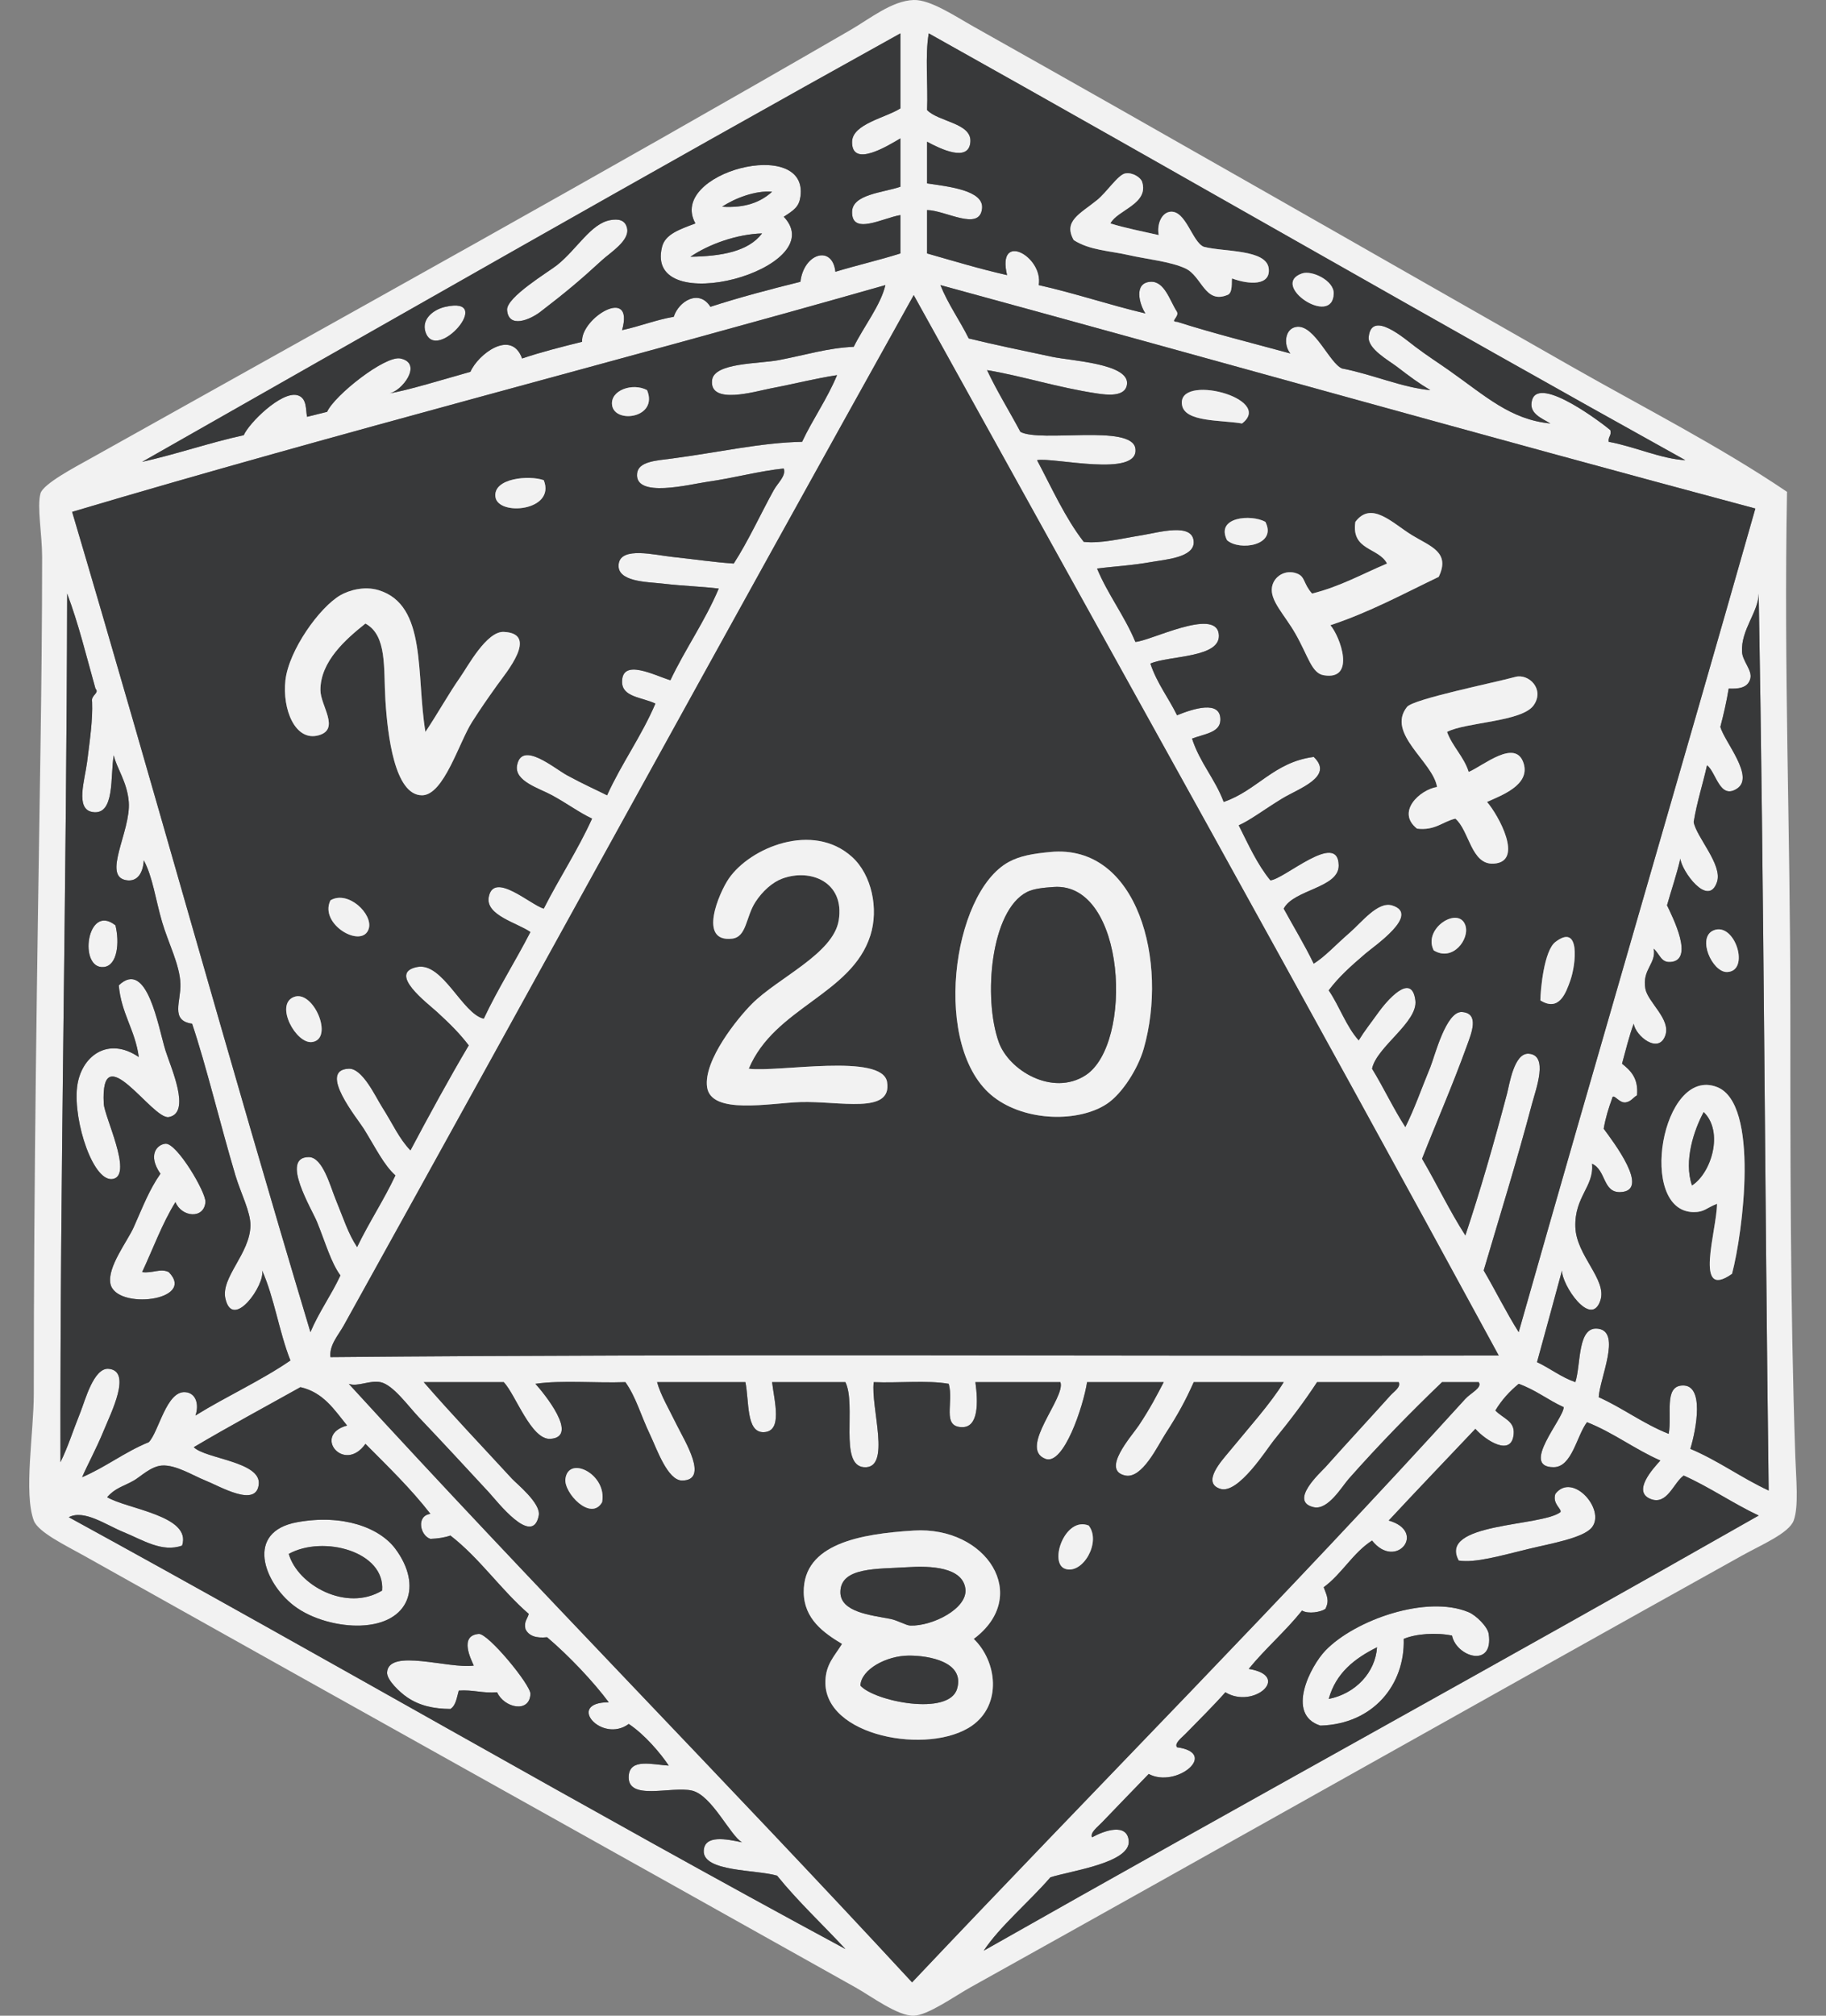 <svg xmlns="http://www.w3.org/2000/svg" width="58" height="64" viewBox="0 0 58 64" fill="none"><rect x="0" y="0" width="58" height="64" fill="#808080" stroke="none"/><g clip-path="url(#clip0_281_8422)"><path fill-rule="evenodd" clip-rule="evenodd" d="M26.853 61.882C26.132 61.103 25.354 60.382 24.683 59.553C24.023 59.356 22.318 59.438 22.353 58.759C22.38 58.253 23.06 58.387 23.571 58.494C23.195 58.287 22.617 57.005 21.983 56.853C21.329 56.697 19.905 57.206 19.971 56.377C20.015 55.825 20.706 56.025 21.242 56.059C20.982 55.666 20.47 55.066 19.971 54.736C19.114 55.369 17.956 54.051 19.336 54.048C18.854 53.401 18.084 52.583 17.377 51.983C17.022 52.021 16.788 51.937 16.689 51.719C16.637 51.473 16.758 51.399 16.795 51.242C15.906 50.473 15.242 49.478 14.307 48.754C14.124 48.818 13.91 48.851 13.672 48.86C13.346 48.76 13.209 48.127 13.672 48.066C13.048 47.261 12.32 46.56 11.607 45.843C10.93 46.801 9.912 45.563 11.025 45.261C10.621 44.765 10.276 44.21 9.543 44.043C8.411 44.676 7.263 45.292 6.155 45.949C6.517 46.317 8.275 46.404 8.22 47.113C8.158 47.891 6.987 47.191 6.526 47.008C6.134 46.852 5.589 46.504 5.149 46.531C4.793 46.553 4.467 46.884 4.249 47.008C3.913 47.199 3.664 47.238 3.402 47.537C4.048 47.919 6.094 48.122 5.784 49.072C5.151 49.303 4.526 48.89 3.932 48.648C3.361 48.416 2.675 47.918 2.185 48.172C10.43 52.684 18.678 57.476 26.853 61.882ZM35.852 58.441C35.923 59.151 33.995 59.4 33.364 59.606C32.693 60.382 31.751 61.169 31.247 61.935C39.421 57.3 47.699 52.766 55.862 48.119C55.034 47.729 54.32 47.226 53.48 46.849C53.154 47.078 52.955 47.809 52.421 47.59C51.841 47.352 52.507 46.628 52.739 46.372C51.918 46.011 51.255 45.491 50.409 45.155C50.082 45.582 49.934 46.581 49.351 46.584C48.269 46.59 49.675 45.033 49.668 44.678C49.171 44.452 48.773 44.127 48.239 43.937C47.949 44.177 47.695 44.452 47.498 44.784C47.744 45.042 48.113 45.111 48.08 45.525C48.021 46.27 47.191 45.739 46.863 45.366C45.944 46.336 45.02 47.3 44.11 48.278C45.338 48.628 44.34 49.871 43.581 48.913C42.969 49.307 42.626 49.97 42.045 50.395C42.143 50.663 42.237 50.81 42.099 51.084C41.951 51.185 41.556 51.255 41.357 51.136C40.832 51.794 40.194 52.337 39.663 52.989C41.033 53.209 39.817 54.277 38.922 53.73C38.56 54.141 38.029 54.668 37.652 55.054C37.535 55.173 37.29 55.355 37.387 55.477C38.734 55.661 37.36 56.792 36.487 56.324C36.033 56.796 35.452 57.389 35.005 57.859C34.872 58 34.616 58.186 34.687 58.336C35.088 58.115 35.796 57.877 35.852 58.441ZM16.266 46.954C16.402 47.103 17.189 47.731 17.113 48.119C16.915 49.132 15.784 47.658 15.525 47.378C14.748 46.538 14.057 45.792 13.301 44.996C12.954 44.63 12.484 43.965 12.084 43.884C11.742 43.815 11.361 44.041 11.078 43.937C16.851 50.252 23.081 56.567 28.97 62.941C34.764 56.812 40.893 50.638 46.545 44.414C46.713 44.229 47.094 44.057 46.969 43.884C46.58 43.884 46.192 43.884 45.804 43.884C44.804 44.843 43.801 45.868 42.84 46.954C42.624 47.198 42.183 47.958 41.728 47.854C40.918 47.669 41.968 46.73 42.099 46.584C42.823 45.772 43.515 45.029 44.163 44.308C44.275 44.182 44.504 44.042 44.428 43.884C43.563 43.884 42.698 43.884 41.834 43.884C41.407 44.533 41.013 45.051 40.457 45.737C40.239 46.007 39.335 47.449 38.763 47.272C38.152 47.083 38.81 46.373 39.028 46.108C39.638 45.364 40.37 44.552 40.775 43.884C39.822 43.884 38.869 43.884 37.917 43.884C37.652 44.478 37.422 44.898 37.017 45.525C36.774 45.9 36.282 46.958 35.746 46.849C34.957 46.687 35.944 45.598 36.17 45.261C36.541 44.705 36.754 44.284 36.964 43.884C36.152 43.884 35.34 43.884 34.529 43.884C34.412 44.638 33.787 46.543 33.205 46.319C32.331 45.983 33.861 44.371 33.682 43.884C32.782 43.884 31.882 43.884 30.982 43.884C31.07 44.526 31.084 45.321 30.558 45.313C29.905 45.304 30.303 44.535 30.135 43.937C29.445 43.816 28.531 43.918 27.753 43.884C27.648 44.677 28.332 46.662 27.435 46.584C26.649 46.515 27.208 44.607 26.853 43.884C26.077 43.884 25.3 43.884 24.524 43.884C24.598 44.507 24.866 45.452 24.259 45.472C23.695 45.491 23.801 44.502 23.677 43.884C22.741 43.884 21.806 43.884 20.871 43.884C20.991 44.31 21.236 44.711 21.506 45.261C21.744 45.744 22.535 47.006 21.665 47.008C21.205 47.008 20.859 45.998 20.659 45.578C20.336 44.898 20.211 44.376 19.865 43.884C18.93 43.919 17.854 43.814 17.007 43.937C17.267 44.225 18.416 45.621 17.483 45.684C16.871 45.725 16.375 44.273 16.001 43.884C15.154 43.884 14.307 43.884 13.46 43.884C14.359 44.919 15.295 45.898 16.266 46.954ZM55.333 20.698C55.349 20.997 55.665 21.285 55.597 21.545C55.515 21.862 55.188 21.872 54.909 21.863C54.84 22.288 54.746 22.688 54.644 23.08C54.782 23.564 55.747 24.663 55.173 25.039C54.622 25.401 54.514 24.519 54.221 24.298C54.086 24.904 53.9 25.46 53.797 26.098C53.878 26.575 54.722 27.454 54.538 28.003C54.26 28.834 53.409 27.648 53.374 27.262C53.254 27.778 53.09 28.25 52.95 28.744C53.136 29.134 53.828 30.497 53.056 30.544C52.758 30.562 52.727 30.302 52.527 30.121C52.616 30.599 52.153 30.776 52.262 31.391C52.339 31.822 53.077 32.357 52.897 32.874C52.683 33.488 51.949 32.89 51.892 32.503C51.745 32.904 51.637 33.343 51.521 33.773C51.797 33.992 52.047 34.236 51.997 34.779C51.881 34.839 51.822 34.956 51.68 34.991C51.438 35.083 51.24 34.657 51.203 34.885C51.095 35.183 50.997 35.491 50.939 35.838C51.225 36.23 52.448 37.814 51.468 37.85C50.904 37.87 51.02 37.149 50.568 36.95C50.641 37.674 50.006 37.992 50.039 38.961C50.069 39.874 51.053 40.626 50.833 41.29C50.536 42.187 49.599 40.785 49.615 40.337C49.355 41.312 49.085 42.278 48.821 43.249C49.241 43.446 49.581 43.725 50.039 43.884C50.223 43.314 50.095 42.076 50.78 42.19C51.497 42.309 50.815 43.76 50.78 44.361C51.557 44.712 52.194 45.205 53.003 45.525C53.116 44.92 52.846 44.026 53.427 43.99C54.154 43.944 53.878 45.385 53.691 46.002C54.585 46.379 55.311 46.923 56.179 47.325C56.056 37.85 56.03 28.276 55.862 18.846C55.857 19.429 55.294 19.992 55.333 20.698ZM5.89 44.202C6.245 44.233 6.323 44.625 6.208 44.943C7.189 44.335 8.283 43.842 9.225 43.196C8.868 42.301 8.713 41.203 8.325 40.337C8.433 40.783 7.398 42.257 7.161 41.237C7.003 40.559 7.944 39.806 7.955 38.908C7.96 38.474 7.644 37.877 7.478 37.32C6.991 35.683 6.556 33.853 6.102 32.503C5.398 32.406 5.753 31.794 5.732 31.233C5.709 30.625 5.343 29.936 5.149 29.274C4.94 28.558 4.852 27.844 4.567 27.315C4.545 27.705 4.375 27.991 4.038 27.951C3.213 27.851 4.162 26.4 4.091 25.462C4.042 24.822 3.69 24.361 3.614 23.98C3.495 24.615 3.667 25.915 2.926 25.78C2.385 25.681 2.696 24.761 2.767 24.192C2.856 23.483 2.948 22.861 2.926 22.286C2.879 22.062 3.171 22.017 3.032 21.863C2.745 20.844 2.492 19.791 2.132 18.846C2.118 28.06 1.902 37.355 1.92 46.425C2.169 45.919 2.293 45.49 2.555 44.837C2.701 44.475 2.976 43.413 3.455 43.461C4.196 43.534 3.532 44.845 3.296 45.419C3.057 46.003 2.779 46.506 2.608 46.902C3.363 46.58 3.96 46.101 4.726 45.79C5.046 45.46 5.284 44.149 5.89 44.202ZM29.023 9.37C23.003 20.164 16.909 31.294 10.919 42.084C10.748 42.392 10.454 42.706 10.496 43.09C22.769 42.977 35.245 43.065 47.604 43.037C41.547 31.889 35.217 20.557 29.023 9.37ZM30.77 10.746C31.619 10.954 32.414 11.115 33.417 11.329C34.014 11.456 35.834 11.542 35.799 12.176C35.774 12.625 35.133 12.536 34.846 12.493C33.57 12.301 32.466 11.936 31.352 11.752C31.674 12.436 32.062 13.054 32.411 13.711C33.05 14.061 35.954 13.457 36.064 14.24C36.197 15.186 33.426 14.505 32.941 14.611C33.412 15.498 33.83 16.439 34.423 17.204C34.959 17.265 35.579 17.106 36.276 16.993C36.807 16.907 37.89 16.583 37.917 17.204C37.937 17.702 37.012 17.766 36.593 17.84C35.897 17.963 35.436 17.976 34.846 18.052C35.194 18.886 35.716 19.546 36.064 20.381C36.523 20.359 38.586 19.297 38.711 20.116C38.83 20.901 37.13 20.806 36.54 21.069C36.747 21.692 37.115 22.153 37.387 22.71C37.869 22.514 38.788 22.203 38.763 22.869C38.749 23.263 38.253 23.302 37.864 23.451C38.108 24.213 38.596 24.73 38.869 25.462C39.934 25.098 40.461 24.195 41.728 24.033C42.391 24.662 41.24 25.04 40.722 25.357C40.144 25.711 39.703 26.049 39.346 26.204C39.653 26.814 39.937 27.448 40.352 27.951C40.783 27.924 42.504 26.365 42.522 27.474C42.534 28.197 41.094 28.237 40.775 28.85C41.093 29.433 41.435 29.99 41.728 30.597C42.098 30.364 42.395 30.024 42.892 29.592C43.246 29.284 43.768 28.609 44.216 28.744C45.142 29.026 43.649 30.039 43.369 30.28C42.879 30.7 42.528 31.015 42.204 31.444C42.548 31.947 42.757 32.586 43.157 33.032C43.347 32.722 43.531 32.497 43.792 32.132C44.016 31.821 44.838 30.826 44.957 31.762C45.045 32.456 43.724 33.235 43.581 33.932C43.95 34.534 44.258 35.196 44.639 35.785C44.94 35.179 45.123 34.633 45.433 33.879C45.566 33.559 45.928 32.096 46.439 32.132C47.005 32.172 46.734 32.815 46.598 33.191C46.122 34.508 45.622 35.635 45.169 36.791C45.639 37.591 46.047 38.453 46.545 39.226C47.023 37.797 47.451 36.301 47.868 34.726C47.943 34.446 48.087 33.426 48.557 33.456C49.196 33.497 48.786 34.578 48.663 35.044C48.166 36.917 47.624 38.649 47.127 40.337C47.506 40.982 47.842 41.67 48.239 42.296C50.72 33.555 53.271 24.883 55.756 16.146C47.081 13.827 38.508 11.408 29.87 9.052C30.119 9.668 30.483 10.168 30.77 10.746ZM2.291 16.252C4.855 24.893 7.272 33.68 9.861 42.296C10.133 41.651 10.522 41.122 10.813 40.496C10.514 40.087 10.35 39.493 10.072 38.802C9.91 38.399 8.887 36.74 9.808 36.738C10.251 36.737 10.494 37.671 10.655 38.061C10.906 38.672 11.057 39.165 11.343 39.596C11.721 38.81 12.187 38.112 12.56 37.32C12.189 36.986 11.943 36.465 11.555 35.838C11.361 35.526 10.077 33.972 11.078 33.932C11.516 33.915 11.925 34.817 12.137 35.15C12.486 35.698 12.672 36.145 13.037 36.526C13.637 35.398 14.246 34.277 14.889 33.191C14.602 32.816 14.306 32.52 13.884 32.132C13.568 31.844 12.298 30.895 13.248 30.703C14.062 30.539 14.685 32.19 15.366 32.344C15.818 31.385 16.369 30.524 16.848 29.592C16.429 29.3 15.415 29.061 15.525 28.48C15.682 27.651 16.846 28.726 17.272 28.85C17.764 27.878 18.349 26.998 18.807 25.992C18.377 25.787 18.041 25.528 17.536 25.251C17.128 25.027 16.329 24.805 16.425 24.298C16.574 23.509 17.597 24.389 18.013 24.616C18.526 24.896 18.924 25.071 19.283 25.251C19.746 24.232 20.375 23.378 20.818 22.339C20.388 22.134 19.762 22.137 19.759 21.651C19.755 20.89 20.785 21.445 21.295 21.598C21.772 20.593 22.39 19.729 22.83 18.687C22.227 18.616 21.774 18.613 21.03 18.528C20.569 18.475 19.56 18.48 19.654 17.893C19.74 17.352 20.788 17.62 21.348 17.681C22.108 17.763 22.659 17.849 23.306 17.893C23.758 17.199 24.18 16.278 24.577 15.564C24.711 15.321 24.977 15.107 24.894 14.875C24.083 14.961 23.363 15.169 22.459 15.299C21.907 15.378 20.155 15.83 20.236 15.034C20.275 14.649 20.843 14.624 21.348 14.558C22.849 14.359 24.181 14.052 25.477 14.028C25.822 13.297 26.272 12.671 26.588 11.911C25.906 12.014 25.244 12.187 24.471 12.334C24.005 12.423 22.524 12.874 22.618 12.07C22.683 11.511 24.111 11.555 24.735 11.434C25.583 11.272 26.288 11.048 27.118 11.011C27.433 10.373 27.978 9.684 28.123 9.052C19.553 11.493 10.778 13.728 2.291 16.252ZM29.447 3.494C29.81 3.871 30.861 3.904 30.823 4.5C30.78 5.173 29.86 4.725 29.447 4.5C29.447 4.941 29.447 5.382 29.447 5.823C30.13 5.924 31.251 6.042 31.194 6.617C31.12 7.358 30.028 6.675 29.447 6.67C29.447 7.129 29.447 7.588 29.447 8.047C30.284 8.285 31.109 8.537 31.988 8.735C31.649 7.321 33.149 8.142 32.993 9.052C34.161 9.314 35.226 9.679 36.381 9.952C36.198 9.674 35.995 8.983 36.54 8.947C36.992 8.916 37.159 9.557 37.387 9.899C37.465 10.066 37.144 10.215 37.387 10.217C38.551 10.588 39.781 10.894 40.987 11.223C40.759 10.954 40.804 10.413 41.199 10.376C41.763 10.322 42.233 11.537 42.628 11.699C43.577 11.88 44.556 12.312 45.433 12.387C45.06 12.166 44.797 11.97 44.375 11.646C44.112 11.445 43.433 11.074 43.475 10.693C43.569 9.835 44.616 10.754 44.957 11.011C45.347 11.305 45.708 11.535 46.016 11.752C47.205 12.59 47.973 13.319 49.245 13.446C48.979 13.279 48.542 13.132 48.663 12.705C48.892 11.89 50.987 13.514 51.151 13.658C51.193 13.841 51.072 13.861 51.097 14.028C51.919 14.177 52.774 14.575 53.533 14.611C45.476 10.139 37.535 5.553 29.5 1.059C29.378 1.767 29.48 2.699 29.447 3.494ZM12.719 11.382C13.449 11.535 12.761 12.441 12.348 12.493C12.931 12.403 14.141 12.028 14.942 11.805C15.177 11.256 16.24 10.431 16.583 11.382C17.19 11.177 17.839 11.014 18.489 10.852C18.441 10.094 20.16 9.054 19.759 10.482C20.327 10.361 20.814 10.16 21.401 10.058C21.556 9.561 22.207 9.17 22.565 9.741C23.486 9.443 24.448 9.188 25.424 8.947C25.531 8.035 26.442 7.771 26.535 8.629C27.212 8.423 27.93 8.259 28.6 8.047C28.6 7.641 28.6 7.235 28.6 6.829C28.047 6.918 27.047 7.487 27.065 6.723C27.077 6.167 28.046 6.119 28.6 5.929C28.6 5.417 28.6 4.906 28.6 4.394C28.203 4.627 27.048 5.346 27.065 4.5C27.076 3.933 28.14 3.738 28.6 3.441C28.6 2.647 28.6 1.853 28.6 1.059C20.52 5.543 12.527 10.113 4.514 14.664C5.625 14.416 6.63 14.062 7.743 13.817C7.908 13.433 8.927 12.424 9.437 12.546C9.769 12.626 9.704 13.046 9.755 13.234C9.969 13.183 10.176 13.126 10.39 13.076C10.623 12.552 12.234 11.28 12.719 11.382ZM56.762 15.616C56.656 21.288 56.867 26.325 56.867 31.974C56.868 36.489 56.861 41.481 57.026 46.266C57.05 46.956 57.138 47.835 56.973 48.278C56.825 48.68 55.941 49.051 55.333 49.39C47.068 53.991 39.145 58.466 30.823 63.1C30.326 63.377 29.473 63.988 29.023 64C28.513 64.013 27.674 63.382 27.171 63.1C18.95 58.49 10.98 54.055 2.661 49.39C2.105 49.078 1.211 48.65 1.073 48.278C0.748 47.401 1.073 45.484 1.073 44.255C1.073 37.298 1.179 30.691 1.285 23.822C1.314 21.923 1.338 19.717 1.338 17.681C1.338 16.958 1.17 16.097 1.285 15.669C1.367 15.363 2.393 14.826 2.873 14.558C11.015 9.999 18.925 5.634 27.012 0.953C27.635 0.592 28.333 0.021 29.023 0C29.551 -0.016 30.334 0.513 30.929 0.847C37.255 4.4 43.697 8.099 49.933 11.646C52.254 12.966 54.623 14.17 56.762 15.616Z" fill="#F2F2F2"></path><path fill-rule="evenodd" clip-rule="evenodd" d="M42.363 9.317C42.373 8.911 41.675 8.572 41.358 8.682C40.308 9.045 42.337 10.411 42.363 9.317ZM36.276 5.77C36.233 5.641 35.982 5.466 35.746 5.506C35.512 5.545 35.165 6.094 34.846 6.353C34.304 6.793 33.763 7.019 34.105 7.623C34.616 7.95 35.247 7.961 35.852 8.1C36.424 8.23 37.176 8.302 37.652 8.523C38.174 8.766 38.269 9.651 38.975 9.37C39.174 9.316 39.109 8.918 39.134 8.841C39.681 9.043 40.364 9.075 40.299 8.523C40.226 7.908 38.876 8.004 38.234 7.835C37.867 7.681 37.669 6.676 37.176 6.723C36.902 6.75 36.741 7.108 36.805 7.464C36.29 7.345 35.754 7.245 35.27 7.094C35.486 6.666 36.507 6.476 36.276 5.77ZM29.5 1.059C37.535 5.553 45.476 10.139 53.533 14.611C52.774 14.575 51.919 14.177 51.098 14.028C51.072 13.861 51.193 13.841 51.151 13.658C50.988 13.514 48.892 11.89 48.663 12.705C48.543 13.132 48.98 13.279 49.245 13.446C47.973 13.319 47.205 12.59 46.016 11.752C45.708 11.535 45.347 11.305 44.957 11.011C44.616 10.754 43.569 9.835 43.475 10.693C43.433 11.074 44.113 11.446 44.375 11.646C44.798 11.97 45.061 12.166 45.434 12.387C44.556 12.312 43.577 11.88 42.628 11.699C42.233 11.537 41.763 10.322 41.199 10.376C40.804 10.413 40.759 10.954 40.987 11.223C39.781 10.894 38.552 10.588 37.387 10.217C37.144 10.215 37.465 10.066 37.387 9.899C37.16 9.557 36.993 8.916 36.541 8.947C35.995 8.983 36.198 9.674 36.382 9.952C35.226 9.679 34.161 9.314 32.994 9.052C33.149 8.142 31.649 7.321 31.988 8.735C31.11 8.537 30.285 8.285 29.447 8.047C29.447 7.588 29.447 7.129 29.447 6.67C30.028 6.675 31.12 7.358 31.194 6.617C31.251 6.042 30.13 5.924 29.447 5.823C29.447 5.382 29.447 4.941 29.447 4.5C29.861 4.725 30.78 5.173 30.823 4.5C30.862 3.904 29.81 3.871 29.447 3.494C29.481 2.699 29.378 1.767 29.5 1.059Z" fill="#38393A"></path><path fill-rule="evenodd" clip-rule="evenodd" d="M21.93 8.152C22.921 8.137 23.773 7.984 24.206 7.411C23.405 7.435 22.52 7.75 21.93 8.152ZM22.936 6.564C23.67 6.611 24.164 6.417 24.524 6.088C23.993 6.039 23.329 6.301 22.936 6.564ZM24.894 6.882C26.46 8.533 20.434 10.181 21.03 7.835C21.131 7.436 21.58 7.285 22.089 7.094C21.189 5.486 25.7 4.31 25.424 6.247C25.378 6.564 25.228 6.667 24.894 6.882Z" fill="#F2F2F2"></path><path fill-rule="evenodd" clip-rule="evenodd" d="M35.27 7.094C35.754 7.245 36.289 7.345 36.805 7.464C36.74 7.108 36.902 6.75 37.175 6.723C37.669 6.676 37.867 7.681 38.234 7.835C38.875 8.004 40.226 7.908 40.299 8.523C40.364 9.075 39.681 9.043 39.134 8.841C39.109 8.918 39.174 9.316 38.975 9.37C38.269 9.651 38.174 8.766 37.652 8.523C37.176 8.302 36.424 8.23 35.852 8.1C35.247 7.961 34.615 7.95 34.105 7.623C33.763 7.019 34.304 6.793 34.846 6.353C35.165 6.094 35.512 5.545 35.746 5.506C35.981 5.466 36.233 5.641 36.276 5.77C36.506 6.476 35.486 6.666 35.27 7.094Z" fill="#F2F2F2"></path><path fill-rule="evenodd" clip-rule="evenodd" d="M24.524 6.088C24.164 6.417 23.67 6.611 22.936 6.564C23.328 6.301 23.993 6.039 24.524 6.088Z" fill="#38393A"></path><path fill-rule="evenodd" clip-rule="evenodd" d="M19.389 6.988C19.632 6.946 19.861 6.972 19.919 7.253C19.999 7.644 19.381 8.022 19.124 8.258C18.447 8.881 17.984 9.272 17.166 9.899C16.826 10.16 16.154 10.435 16.107 9.846C16.074 9.437 17.432 8.627 17.695 8.417C18.33 7.91 18.768 7.095 19.389 6.988Z" fill="#F2F2F2"></path><path fill-rule="evenodd" clip-rule="evenodd" d="M24.206 7.411C23.772 7.984 22.921 8.137 21.93 8.152C22.52 7.75 23.405 7.435 24.206 7.411Z" fill="#38393A"></path><path fill-rule="evenodd" clip-rule="evenodd" d="M41.357 8.682C41.674 8.572 42.373 8.911 42.363 9.317C42.336 10.411 40.308 9.045 41.357 8.682Z" fill="#F2F2F2"></path><path fill-rule="evenodd" clip-rule="evenodd" d="M9.913 33.085C10.62 32.989 9.954 31.405 9.331 31.656C8.721 31.902 9.404 33.155 9.913 33.085ZM11.713 29.486C11.854 29.024 11.056 28.254 10.496 28.586C10.122 29.353 11.513 30.142 11.713 29.486ZM12.031 18.74C11.564 18.596 11.071 18.749 10.813 18.898C10.149 19.282 9.175 20.644 9.066 21.598C8.962 22.515 9.374 23.558 10.125 23.345C10.811 23.151 10.181 22.407 10.178 21.916C10.172 20.996 10.997 20.285 11.607 19.798C12.303 20.175 12.179 21.216 12.242 22.233C12.311 23.34 12.534 25.255 13.407 25.251C14.098 25.247 14.583 23.563 14.995 22.922C15.296 22.453 15.449 22.235 15.789 21.757C16.073 21.358 17.132 20.113 16.001 20.063C15.455 20.039 14.856 21.162 14.625 21.492C14.242 22.038 13.922 22.627 13.513 23.239C13.21 21.415 13.569 19.214 12.031 18.74ZM15.736 15.775C15.815 16.396 17.664 16.229 17.271 15.246C16.807 15.08 15.661 15.179 15.736 15.775ZM19.442 12.864C19.525 13.466 20.92 13.275 20.553 12.387C20.095 12.141 19.376 12.391 19.442 12.864ZM28.123 9.052C27.978 9.684 27.433 10.373 27.117 11.011C26.288 11.048 25.583 11.272 24.735 11.434C24.111 11.555 22.683 11.511 22.618 12.07C22.524 12.874 24.005 12.423 24.471 12.334C25.244 12.187 25.906 12.014 26.588 11.911C26.272 12.671 25.822 13.297 25.477 14.028C24.181 14.052 22.849 14.359 21.347 14.558C20.842 14.624 20.275 14.649 20.236 15.034C20.155 15.83 21.907 15.378 22.459 15.299C23.363 15.169 24.083 14.961 24.894 14.875C24.977 15.107 24.711 15.322 24.576 15.564C24.18 16.278 23.758 17.199 23.306 17.893C22.659 17.849 22.108 17.763 21.347 17.681C20.787 17.62 19.74 17.352 19.653 17.893C19.56 18.48 20.569 18.475 21.03 18.528C21.774 18.613 22.227 18.616 22.83 18.687C22.39 19.729 21.772 20.593 21.294 21.598C20.785 21.445 19.755 20.89 19.759 21.651C19.762 22.137 20.388 22.134 20.818 22.339C20.375 23.378 19.746 24.232 19.283 25.251C18.924 25.071 18.526 24.896 18.012 24.616C17.597 24.389 16.574 23.509 16.424 24.298C16.328 24.805 17.128 25.027 17.536 25.251C18.041 25.528 18.377 25.787 18.806 25.992C18.349 26.998 17.764 27.878 17.271 28.85C16.846 28.726 15.681 27.651 15.524 28.48C15.415 29.061 16.429 29.3 16.848 29.592C16.368 30.524 15.818 31.385 15.366 32.344C14.685 32.19 14.062 30.539 13.248 30.703C12.298 30.895 13.568 31.844 13.883 32.132C14.306 32.52 14.602 32.816 14.889 33.191C14.246 34.277 13.637 35.398 13.037 36.526C12.672 36.145 12.485 35.698 12.137 35.15C11.925 34.817 11.516 33.915 11.078 33.932C10.077 33.972 11.361 35.526 11.554 35.838C11.943 36.465 12.189 36.986 12.56 37.32C12.187 38.112 11.721 38.81 11.343 39.596C11.056 39.165 10.906 38.672 10.654 38.061C10.494 37.671 10.251 36.737 9.807 36.738C8.887 36.74 9.91 38.399 10.072 38.802C10.35 39.493 10.514 40.087 10.813 40.496C10.522 41.122 10.133 41.651 9.86 42.296C7.271 33.68 4.854 24.893 2.291 16.252C10.778 13.728 19.553 11.493 28.123 9.052Z" fill="#38393A"></path><path fill-rule="evenodd" clip-rule="evenodd" d="M49.88 31.127C50.058 30.62 50.206 29.293 49.403 29.909C49.043 30.185 48.934 31.404 48.927 31.762C49.523 32.136 49.74 31.524 49.88 31.127ZM46.545 29.38C46.335 28.756 45.183 29.471 45.539 30.174C46.139 30.549 46.692 29.816 46.545 29.38ZM48.715 22.392C49.073 21.881 48.557 21.377 48.133 21.492C47.424 21.685 44.892 22.195 44.692 22.445C44.02 23.287 45.52 24.186 45.645 24.986C45.082 25.082 44.343 25.785 45.01 26.309C45.589 26.377 45.813 26.09 46.227 25.992C46.673 26.368 46.723 27.465 47.445 27.421C48.42 27.362 47.589 25.872 47.233 25.462C47.684 25.256 48.604 24.929 48.398 24.245C48.15 23.423 47.1 24.323 46.651 24.51C46.492 24.015 46.139 23.715 45.963 23.239C46.556 22.926 48.344 22.922 48.715 22.392ZM38.975 17.152C39.37 17.503 40.577 17.323 40.193 16.569C39.743 16.32 38.6 16.41 38.975 17.152ZM45.698 18.316C46.078 17.529 45.437 17.351 44.851 16.993C44.227 16.611 43.563 15.889 43.051 16.569C42.911 17.485 43.795 17.378 44.057 17.893C43.274 18.222 42.566 18.625 41.675 18.846C41.388 18.52 41.465 18.313 41.198 18.21C40.834 18.07 40.465 18.293 40.404 18.634C40.327 19.068 40.797 19.508 41.145 20.116C41.56 20.841 41.659 21.374 42.045 21.439C43.081 21.616 42.568 20.206 42.257 19.851C43.503 19.439 44.576 18.853 45.698 18.316ZM37.546 12.864C37.643 13.409 38.785 13.33 39.451 13.446C40.502 12.643 37.363 11.834 37.546 12.864ZM29.87 9.052C38.508 11.408 47.081 13.827 55.756 16.146C53.271 24.883 50.72 33.555 48.239 42.296C47.842 41.67 47.506 40.982 47.127 40.337C47.624 38.649 48.166 36.917 48.662 35.044C48.786 34.578 49.196 33.497 48.556 33.456C48.087 33.426 47.943 34.446 47.868 34.726C47.451 36.301 47.022 37.797 46.545 39.226C46.047 38.453 45.639 37.591 45.169 36.791C45.622 35.635 46.122 34.508 46.598 33.191C46.734 32.815 47.004 32.172 46.439 32.132C45.928 32.096 45.565 33.559 45.433 33.879C45.123 34.633 44.939 35.179 44.639 35.785C44.258 35.196 43.95 34.534 43.581 33.932C43.724 33.235 45.045 32.456 44.957 31.762C44.838 30.826 44.016 31.821 43.792 32.132C43.531 32.497 43.347 32.722 43.157 33.032C42.757 32.586 42.548 31.947 42.204 31.444C42.528 31.015 42.879 30.7 43.369 30.28C43.648 30.039 45.142 29.026 44.216 28.744C43.768 28.609 43.246 29.284 42.892 29.592C42.395 30.024 42.098 30.364 41.728 30.597C41.435 29.99 41.093 29.433 40.775 28.85C41.094 28.237 42.534 28.197 42.522 27.474C42.503 26.365 40.783 27.924 40.351 27.951C39.937 27.448 39.653 26.814 39.346 26.204C39.703 26.049 40.143 25.711 40.722 25.357C41.24 25.04 42.391 24.662 41.728 24.033C40.46 24.195 39.934 25.098 38.869 25.462C38.596 24.73 38.107 24.213 37.863 23.451C38.252 23.302 38.749 23.263 38.763 22.869C38.788 22.203 37.869 22.514 37.387 22.71C37.114 22.153 36.747 21.692 36.54 21.069C37.13 20.806 38.83 20.901 38.71 20.116C38.586 19.297 36.523 20.359 36.063 20.381C35.716 19.546 35.194 18.886 34.846 18.052C35.436 17.976 35.897 17.963 36.593 17.84C37.012 17.766 37.937 17.702 37.916 17.204C37.89 16.583 36.807 16.907 36.275 16.993C35.578 17.106 34.959 17.265 34.423 17.204C33.83 16.439 33.412 15.498 32.94 14.611C33.426 14.505 36.197 15.186 36.063 14.24C35.953 13.457 33.05 14.061 32.411 13.711C32.062 13.054 31.674 12.436 31.352 11.752C32.466 11.936 33.57 12.301 34.846 12.493C35.133 12.536 35.774 12.626 35.799 12.176C35.834 11.542 34.013 11.456 33.417 11.329C32.414 11.115 31.619 10.954 30.77 10.746C30.483 10.168 30.119 9.668 29.87 9.052Z" fill="#38393A"></path><path fill-rule="evenodd" clip-rule="evenodd" d="M32.041 27.368C30.224 28.359 29.582 33.303 31.564 34.832C32.586 35.62 34.277 35.637 35.164 35.044C35.649 34.719 36.148 33.927 36.328 33.297C37.117 30.55 36.147 26.785 33.364 27.051C32.812 27.103 32.398 27.173 32.041 27.368ZM27.647 29.698C27.912 28.859 27.694 27.78 27.065 27.209C25.823 26.083 23.828 26.906 23.147 27.898C22.844 28.34 22.156 29.927 23.253 29.803C23.72 29.75 23.686 29.115 23.994 28.639C24.216 28.297 24.534 28.012 24.841 27.898C25.754 27.558 26.837 28.014 26.641 29.221C26.469 30.284 24.714 31.043 23.889 31.868C23.437 32.319 22.342 33.663 22.459 34.514C22.583 35.409 24.465 35.021 25.424 34.991C26.659 34.952 28.343 35.395 28.176 34.356C28.027 33.425 24.725 34.053 23.783 33.932C24.596 31.986 27.052 31.577 27.647 29.698ZM47.604 43.037C35.245 43.065 22.769 42.977 10.496 43.09C10.454 42.706 10.748 42.392 10.919 42.084C16.909 31.294 23.003 20.164 29.023 9.37C35.217 20.557 41.547 31.889 47.604 43.037Z" fill="#38393A"></path><path fill-rule="evenodd" clip-rule="evenodd" d="M14.149 9.741C15.751 9.384 13.843 11.569 13.513 10.535C13.385 10.132 13.762 9.826 14.149 9.741Z" fill="#F2F2F2"></path><path fill-rule="evenodd" clip-rule="evenodd" d="M20.553 12.387C20.92 13.275 19.525 13.466 19.442 12.864C19.376 12.391 20.095 12.141 20.553 12.387Z" fill="#F2F2F2"></path><path fill-rule="evenodd" clip-rule="evenodd" d="M39.451 13.446C38.785 13.33 37.643 13.409 37.546 12.864C37.363 11.834 40.502 12.643 39.451 13.446Z" fill="#F2F2F2"></path><path fill-rule="evenodd" clip-rule="evenodd" d="M17.272 15.246C17.664 16.229 15.815 16.396 15.736 15.775C15.661 15.179 16.807 15.08 17.272 15.246Z" fill="#F2F2F2"></path><path fill-rule="evenodd" clip-rule="evenodd" d="M42.257 19.851C42.568 20.206 43.081 21.616 42.045 21.439C41.659 21.374 41.56 20.841 41.145 20.116C40.798 19.508 40.327 19.068 40.404 18.634C40.465 18.293 40.834 18.07 41.198 18.21C41.465 18.313 41.388 18.52 41.675 18.846C42.566 18.625 43.274 18.222 44.057 17.893C43.795 17.378 42.911 17.485 43.051 16.569C43.563 15.889 44.227 16.611 44.851 16.993C45.437 17.351 46.078 17.529 45.698 18.316C44.576 18.853 43.503 19.439 42.257 19.851Z" fill="#F2F2F2"></path><path fill-rule="evenodd" clip-rule="evenodd" d="M40.193 16.569C40.577 17.323 39.37 17.503 38.975 17.152C38.6 16.41 39.743 16.32 40.193 16.569Z" fill="#F2F2F2"></path><path fill-rule="evenodd" clip-rule="evenodd" d="M13.513 23.239C13.922 22.627 14.242 22.038 14.625 21.492C14.856 21.162 15.455 20.039 16.001 20.063C17.132 20.113 16.073 21.358 15.789 21.757C15.449 22.235 15.296 22.453 14.995 22.922C14.583 23.563 14.098 25.247 13.407 25.251C12.534 25.255 12.311 23.34 12.242 22.233C12.179 21.216 12.303 20.175 11.607 19.798C10.997 20.285 10.172 20.996 10.178 21.916C10.181 22.407 10.811 23.151 10.125 23.345C9.374 23.558 8.962 22.515 9.066 21.598C9.175 20.644 10.149 19.282 10.813 18.898C11.071 18.749 11.564 18.596 12.031 18.74C13.569 19.214 13.21 21.415 13.513 23.239Z" fill="#F2F2F2"></path><path fill-rule="evenodd" clip-rule="evenodd" d="M55.015 40.443C55.359 39.148 55.895 35.041 54.538 34.514C52.781 33.833 51.994 38.471 53.797 38.485C54.134 38.487 54.187 38.36 54.538 38.22C54.536 39.045 53.782 41.316 55.015 40.443ZM54.856 30.862C55.602 30.843 55.111 29.265 54.433 29.539C53.887 29.759 54.386 30.874 54.856 30.862ZM55.862 18.846C56.03 28.276 56.056 37.85 56.179 47.325C55.311 46.923 54.585 46.379 53.691 46.002C53.878 45.385 54.154 43.944 53.427 43.99C52.846 44.026 53.116 44.92 53.003 45.525C52.194 45.205 51.557 44.712 50.78 44.361C50.815 43.76 51.497 42.309 50.78 42.19C50.095 42.076 50.223 43.314 50.039 43.884C49.581 43.725 49.241 43.446 48.821 43.249C49.085 42.278 49.355 41.312 49.615 40.338C49.599 40.785 50.536 42.187 50.833 41.29C51.053 40.626 50.069 39.874 50.039 38.961C50.006 37.992 50.641 37.674 50.568 36.95C51.02 37.149 50.904 37.87 51.468 37.85C52.448 37.814 51.225 36.23 50.939 35.838C50.997 35.491 51.095 35.183 51.203 34.885C51.24 34.657 51.438 35.083 51.68 34.991C51.822 34.956 51.881 34.839 51.997 34.779C52.047 34.236 51.797 33.992 51.521 33.773C51.638 33.343 51.745 32.904 51.892 32.503C51.949 32.89 52.683 33.488 52.897 32.874C53.077 32.357 52.339 31.822 52.262 31.391C52.153 30.776 52.616 30.599 52.527 30.121C52.727 30.302 52.758 30.563 53.056 30.544C53.828 30.497 53.136 29.134 52.95 28.744C53.09 28.25 53.254 27.778 53.374 27.262C53.409 27.648 54.26 28.834 54.538 28.003C54.722 27.454 53.878 26.575 53.797 26.098C53.901 25.46 54.086 24.904 54.221 24.298C54.514 24.519 54.622 25.401 55.174 25.039C55.747 24.663 54.782 23.564 54.644 23.08C54.746 22.688 54.84 22.288 54.909 21.863C55.188 21.872 55.515 21.862 55.597 21.545C55.665 21.285 55.349 20.997 55.333 20.698C55.294 19.992 55.857 19.429 55.862 18.846Z" fill="#38393A"></path><path fill-rule="evenodd" clip-rule="evenodd" d="M45.963 23.239C46.14 23.715 46.492 24.015 46.651 24.51C47.1 24.323 48.15 23.423 48.398 24.245C48.604 24.929 47.684 25.256 47.233 25.462C47.59 25.872 48.421 27.362 47.445 27.421C46.724 27.465 46.673 26.368 46.227 25.992C45.813 26.09 45.589 26.377 45.01 26.31C44.343 25.785 45.082 25.082 45.645 24.986C45.52 24.186 44.021 23.287 44.692 22.445C44.892 22.195 47.425 21.685 48.133 21.492C48.557 21.377 49.073 21.881 48.715 22.392C48.345 22.922 46.556 22.926 45.963 23.239Z" fill="#F2F2F2"></path><path fill-rule="evenodd" clip-rule="evenodd" d="M23.783 33.932C24.725 34.053 28.027 33.425 28.177 34.356C28.344 35.395 26.66 34.952 25.424 34.991C24.466 35.021 22.583 35.409 22.459 34.514C22.342 33.663 23.437 32.319 23.889 31.868C24.714 31.043 26.469 30.284 26.641 29.221C26.837 28.014 25.754 27.558 24.842 27.898C24.535 28.012 24.216 28.297 23.995 28.639C23.686 29.115 23.72 29.75 23.253 29.803C22.156 29.927 22.844 28.34 23.148 27.898C23.829 26.906 25.823 26.083 27.065 27.209C27.694 27.78 27.913 28.859 27.647 29.698C27.053 31.577 24.596 31.986 23.783 33.932Z" fill="#F2F2F2"></path><path fill-rule="evenodd" clip-rule="evenodd" d="M32.623 28.321C31.464 28.906 31.225 31.685 31.723 33.085C32.045 33.99 33.429 34.814 34.476 34.144C36.012 33.16 35.774 28.003 33.47 28.162C33.137 28.185 32.834 28.215 32.623 28.321ZM33.364 27.051C36.147 26.785 37.116 30.55 36.328 33.297C36.148 33.927 35.649 34.719 35.164 35.044C34.277 35.638 32.585 35.62 31.564 34.832C29.581 33.303 30.223 28.359 32.041 27.368C32.398 27.173 32.812 27.103 33.364 27.051Z" fill="#F2F2F2"></path><path fill-rule="evenodd" clip-rule="evenodd" d="M33.47 28.162C35.774 28.003 36.012 33.16 34.475 34.144C33.429 34.814 32.045 33.99 31.723 33.085C31.225 31.685 31.464 28.906 32.623 28.321C32.834 28.215 33.137 28.185 33.47 28.162Z" fill="#38393A"></path><path fill-rule="evenodd" clip-rule="evenodd" d="M10.496 28.586C11.056 28.254 11.854 29.024 11.713 29.486C11.513 30.142 10.123 29.353 10.496 28.586Z" fill="#F2F2F2"></path><path fill-rule="evenodd" clip-rule="evenodd" d="M45.539 30.174C45.184 29.471 46.336 28.756 46.545 29.38C46.692 29.816 46.139 30.549 45.539 30.174Z" fill="#F2F2F2"></path><path fill-rule="evenodd" clip-rule="evenodd" d="M3.667 29.38C3.802 29.925 3.731 30.66 3.296 30.703C2.482 30.784 2.755 28.651 3.667 29.38Z" fill="#F2F2F2"></path><path fill-rule="evenodd" clip-rule="evenodd" d="M54.433 29.538C55.111 29.265 55.602 30.843 54.856 30.862C54.386 30.874 53.887 29.759 54.433 29.538Z" fill="#F2F2F2"></path><path fill-rule="evenodd" clip-rule="evenodd" d="M48.927 31.762C48.934 31.404 49.044 30.186 49.404 29.909C50.206 29.293 50.058 30.62 49.88 31.127C49.74 31.524 49.524 32.136 48.927 31.762Z" fill="#F2F2F2"></path><path fill-rule="evenodd" clip-rule="evenodd" d="M4.408 33.562C4.296 32.704 3.85 32.179 3.773 31.285C4.675 30.427 5.027 32.614 5.255 33.35C5.417 33.873 6.09 35.336 5.361 35.467C4.84 35.561 3.179 32.837 3.296 35.044C3.319 35.465 4.206 37.256 3.614 37.426C2.978 37.609 2.32 35.603 2.449 34.514C2.565 33.538 3.425 32.891 4.408 33.562Z" fill="#F2F2F2"></path><path fill-rule="evenodd" clip-rule="evenodd" d="M9.331 31.656C9.954 31.405 10.62 32.989 9.913 33.085C9.404 33.155 8.721 31.902 9.331 31.656Z" fill="#F2F2F2"></path><path fill-rule="evenodd" clip-rule="evenodd" d="M53.745 37.638C54.361 37.242 54.76 35.933 54.115 35.309C53.815 35.858 53.471 36.86 53.745 37.638ZM54.539 38.22C54.187 38.36 54.134 38.487 53.797 38.485C51.994 38.471 52.781 33.833 54.539 34.514C55.895 35.041 55.359 39.148 55.015 40.443C53.782 41.316 54.536 39.045 54.539 38.22Z" fill="#F2F2F2"></path><path fill-rule="evenodd" clip-rule="evenodd" d="M54.115 35.309C54.76 35.933 54.36 37.242 53.744 37.638C53.471 36.86 53.815 35.858 54.115 35.309Z" fill="#38393A"></path><path fill-rule="evenodd" clip-rule="evenodd" d="M5.573 38.167C5.153 38.841 4.863 39.645 4.514 40.39C4.85 40.436 5.096 40.258 5.361 40.39C6.249 41.303 3.682 41.603 3.508 40.761C3.4 40.234 4.049 39.413 4.249 38.961C4.562 38.258 4.741 37.778 5.096 37.267C4.682 36.669 4.989 36.339 5.255 36.314C5.617 36.281 6.55 37.867 6.526 38.167C6.481 38.715 5.768 38.649 5.573 38.167Z" fill="#F2F2F2"></path><path fill-rule="evenodd" clip-rule="evenodd" d="M29.023 48.596C27.334 48.7 25.514 49.013 25.53 50.554C25.538 51.406 26.168 51.847 26.747 52.195C26.5 52.592 26.24 52.834 26.218 53.36C26.144 55.14 29.523 55.741 30.876 54.789C31.829 54.118 31.672 52.75 30.929 52.036C32.764 50.669 31.338 48.452 29.023 48.596ZM33.841 49.813C34.397 49.99 34.987 48.957 34.582 48.437C33.825 48.132 33.3 49.641 33.841 49.813ZM17.96 46.954C17.902 47.399 18.769 48.317 19.124 47.696C19.296 46.812 18.058 46.193 17.96 46.954ZM13.46 43.884C14.307 43.884 15.154 43.884 16.001 43.884C16.375 44.273 16.871 45.725 17.483 45.684C18.416 45.621 17.268 44.225 17.007 43.937C17.854 43.814 18.93 43.919 19.865 43.884C20.211 44.376 20.336 44.898 20.66 45.578C20.86 45.998 21.205 47.008 21.665 47.007C22.535 47.006 21.744 45.744 21.506 45.261C21.237 44.711 20.991 44.31 20.871 43.884C21.806 43.884 22.742 43.884 23.677 43.884C23.801 44.502 23.695 45.491 24.259 45.472C24.866 45.452 24.598 44.507 24.524 43.884C25.3 43.884 26.077 43.884 26.853 43.884C27.208 44.607 26.649 46.515 27.435 46.584C28.332 46.662 27.648 44.677 27.753 43.884C28.531 43.918 29.445 43.816 30.135 43.937C30.303 44.535 29.905 45.304 30.559 45.313C31.084 45.321 31.07 44.526 30.982 43.884C31.882 43.884 32.782 43.884 33.682 43.884C33.861 44.371 32.331 45.983 33.205 46.319C33.787 46.543 34.413 44.638 34.529 43.884C35.34 43.884 36.152 43.884 36.964 43.884C36.754 44.284 36.541 44.705 36.17 45.261C35.944 45.598 34.957 46.687 35.746 46.849C36.282 46.958 36.774 45.9 37.017 45.525C37.422 44.898 37.652 44.478 37.917 43.884C38.869 43.884 39.822 43.884 40.775 43.884C40.37 44.552 39.638 45.364 39.028 46.108C38.81 46.373 38.153 47.083 38.764 47.272C39.335 47.449 40.239 46.007 40.458 45.737C41.014 45.051 41.408 44.533 41.834 43.884C42.699 43.884 43.563 43.884 44.428 43.884C44.504 44.042 44.276 44.182 44.163 44.308C43.515 45.029 42.824 45.772 42.099 46.584C41.968 46.73 40.919 47.669 41.728 47.854C42.183 47.958 42.624 47.198 42.84 46.954C43.801 45.868 44.804 44.843 45.804 43.884C46.192 43.884 46.581 43.884 46.969 43.884C47.094 44.057 46.713 44.229 46.545 44.414C40.893 50.638 34.765 56.812 28.971 62.941C23.081 56.567 16.851 50.251 11.078 43.937C11.361 44.041 11.742 43.815 12.084 43.884C12.484 43.965 12.954 44.63 13.301 44.996C14.058 45.792 14.748 46.538 15.525 47.378C15.784 47.658 16.915 49.132 17.113 48.119C17.189 47.731 16.402 47.103 16.266 46.954C15.295 45.898 14.359 44.919 13.46 43.884Z" fill="#38393A"></path><path fill-rule="evenodd" clip-rule="evenodd" d="M19.124 47.696C18.769 48.317 17.902 47.399 17.96 46.954C18.058 46.193 19.296 46.812 19.124 47.696Z" fill="#F2F2F2"></path><path fill-rule="evenodd" clip-rule="evenodd" d="M46.334 49.548C45.674 48.341 48.941 48.477 49.563 48.013C49.626 47.912 49.297 47.751 49.404 47.431C49.946 46.726 51.003 47.928 50.569 48.49C50.3 48.836 49.234 49.013 48.557 49.178C47.683 49.39 46.852 49.634 46.334 49.548Z" fill="#F2F2F2"></path><path fill-rule="evenodd" clip-rule="evenodd" d="M9.172 49.337C9.46 50.338 11.01 51.183 12.137 50.501C12.242 49.265 10.27 48.732 9.172 49.337ZM9.437 48.331C10.884 48.066 12.057 48.5 12.56 49.178C13.421 50.337 13.03 51.556 11.449 51.613C10.805 51.636 9.927 51.436 9.331 50.978C8.374 50.24 7.782 48.634 9.437 48.331Z" fill="#F2F2F2"></path><path fill-rule="evenodd" clip-rule="evenodd" d="M34.581 48.437C34.987 48.957 34.397 49.99 33.84 49.813C33.3 49.641 33.825 48.132 34.581 48.437Z" fill="#F2F2F2"></path><path fill-rule="evenodd" clip-rule="evenodd" d="M30.399 53.624C30.657 52.77 29.514 52.562 28.864 52.566C28.161 52.57 27.352 53 27.329 53.519C27.773 54.019 30.137 54.495 30.399 53.624ZM26.694 50.554C26.695 51.185 27.655 51.281 28.282 51.401C28.507 51.444 28.78 51.609 28.917 51.613C29.62 51.634 30.74 51.071 30.664 50.448C30.58 49.755 29.558 49.71 28.811 49.76C27.873 49.822 26.692 49.747 26.694 50.554ZM30.929 52.036C31.672 52.75 31.829 54.118 30.876 54.789C29.523 55.741 26.144 55.14 26.218 53.36C26.239 52.834 26.5 52.592 26.747 52.195C26.168 51.847 25.538 51.406 25.529 50.554C25.514 49.013 27.334 48.7 29.023 48.596C31.338 48.452 32.763 50.669 30.929 52.036Z" fill="#F2F2F2"></path><path fill-rule="evenodd" clip-rule="evenodd" d="M12.137 50.501C11.01 51.183 9.46 50.338 9.172 49.337C10.27 48.732 12.241 49.265 12.137 50.501Z" fill="#38393A"></path><path fill-rule="evenodd" clip-rule="evenodd" d="M28.812 49.76C29.558 49.71 30.581 49.755 30.665 50.448C30.74 51.071 29.62 51.634 28.918 51.613C28.781 51.609 28.507 51.444 28.282 51.401C27.656 51.281 26.695 51.185 26.694 50.554C26.693 49.747 27.873 49.822 28.812 49.76Z" fill="#38393A"></path><path fill-rule="evenodd" clip-rule="evenodd" d="M42.204 53.942C43.06 53.774 43.687 53.096 43.739 52.301C43.032 52.653 42.434 53.113 42.204 53.942ZM46.121 51.93C45.624 51.828 44.974 51.87 44.587 52.036C44.632 53.475 43.632 54.74 41.94 54.789C40.829 54.436 41.629 52.895 42.099 52.407C43.038 51.431 45.319 50.628 46.651 51.189C46.892 51.291 47.253 51.652 47.286 51.877C47.45 52.975 46.262 52.612 46.121 51.93Z" fill="#F2F2F2"></path><path fill-rule="evenodd" clip-rule="evenodd" d="M15.789 53.73C15.327 53.769 15.028 53.644 14.572 53.677C14.508 53.896 14.482 54.152 14.307 54.26C13.775 54.256 13.326 54.159 12.931 53.889C12.714 53.742 12.278 53.343 12.295 53.095C12.35 52.324 14.261 52.996 15.048 52.883C14.975 52.708 14.564 51.931 15.207 51.877C15.502 51.853 16.86 53.498 16.848 53.783C16.823 54.405 16.012 54.228 15.789 53.73Z" fill="#F2F2F2"></path><path fill-rule="evenodd" clip-rule="evenodd" d="M43.74 52.301C43.688 53.096 43.061 53.774 42.205 53.942C42.434 53.113 43.032 52.653 43.74 52.301Z" fill="#38393A"></path><path fill-rule="evenodd" clip-rule="evenodd" d="M27.329 53.519C27.351 53 28.161 52.57 28.864 52.566C29.514 52.562 30.657 52.77 30.399 53.624C30.137 54.495 27.773 54.019 27.329 53.519Z" fill="#38393A"></path><path fill-rule="evenodd" clip-rule="evenodd" d="M13.513 10.535C13.843 11.569 15.751 9.385 14.149 9.741C13.762 9.826 13.385 10.132 13.513 10.535ZM17.695 8.417C17.432 8.627 16.074 9.437 16.107 9.846C16.154 10.435 16.826 10.16 17.166 9.899C17.984 9.272 18.447 8.881 19.125 8.258C19.381 8.022 19.999 7.644 19.919 7.253C19.861 6.972 19.632 6.946 19.389 6.988C18.768 7.095 18.33 7.91 17.695 8.417ZM25.424 6.247C25.7 4.31 21.189 5.486 22.089 7.094C21.58 7.285 21.132 7.436 21.03 7.835C20.434 10.181 26.46 8.533 24.895 6.882C25.228 6.667 25.379 6.564 25.424 6.247ZM10.39 13.076C10.176 13.126 9.969 13.183 9.755 13.234C9.704 13.046 9.769 12.626 9.437 12.546C8.928 12.424 7.908 13.433 7.743 13.817C6.63 14.062 5.626 14.416 4.514 14.664C12.528 10.113 20.52 5.543 28.6 1.059C28.6 1.853 28.6 2.647 28.6 3.441C28.14 3.738 27.076 3.933 27.065 4.5C27.048 5.346 28.203 4.627 28.6 4.394C28.6 4.906 28.6 5.417 28.6 5.929C28.046 6.119 27.077 6.167 27.065 6.723C27.048 7.487 28.047 6.918 28.6 6.829C28.6 7.235 28.6 7.641 28.6 8.047C27.93 8.259 27.212 8.423 26.535 8.629C26.442 7.771 25.531 8.035 25.424 8.947C24.448 9.188 23.486 9.443 22.565 9.741C22.208 9.17 21.556 9.561 21.401 10.058C20.814 10.16 20.327 10.361 19.76 10.482C20.16 9.054 18.441 10.094 18.489 10.852C17.839 11.014 17.19 11.177 16.584 11.382C16.24 10.432 15.177 11.256 14.943 11.805C14.141 12.029 12.931 12.403 12.349 12.493C12.761 12.441 13.449 11.535 12.719 11.382C12.234 11.28 10.623 12.552 10.39 13.076Z" fill="#38393A"></path><path fill-rule="evenodd" clip-rule="evenodd" d="M6.525 38.167C6.55 37.867 5.617 36.281 5.255 36.314C4.989 36.339 4.681 36.669 5.096 37.267C4.741 37.778 4.561 38.258 4.249 38.961C4.049 39.413 3.399 40.234 3.508 40.761C3.682 41.603 6.249 41.303 5.361 40.39C5.096 40.258 4.85 40.436 4.514 40.39C4.863 39.645 5.153 38.841 5.573 38.167C5.768 38.649 6.481 38.715 6.525 38.167ZM2.449 34.514C2.32 35.603 2.978 37.609 3.614 37.426C4.206 37.256 3.319 35.465 3.296 35.044C3.179 32.837 4.84 35.561 5.361 35.468C6.09 35.336 5.417 33.873 5.255 33.35C5.027 32.614 4.675 30.427 3.773 31.285C3.85 32.179 4.295 32.704 4.408 33.562C3.425 32.891 2.565 33.538 2.449 34.514ZM3.296 30.703C3.731 30.66 3.802 29.925 3.667 29.38C2.755 28.651 2.482 30.784 3.296 30.703ZM4.726 45.79C3.96 46.101 3.363 46.58 2.608 46.902C2.779 46.506 3.057 46.003 3.296 45.419C3.532 44.845 4.196 43.534 3.455 43.461C2.976 43.413 2.7 44.475 2.555 44.837C2.293 45.49 2.169 45.919 1.92 46.425C1.902 37.355 2.118 28.06 2.132 18.846C2.492 19.791 2.745 20.844 3.032 21.863C3.171 22.017 2.879 22.062 2.926 22.286C2.948 22.861 2.856 23.483 2.767 24.192C2.696 24.761 2.385 25.681 2.926 25.78C3.667 25.915 3.495 24.615 3.614 23.98C3.689 24.361 4.041 24.822 4.09 25.462C4.162 26.4 3.213 27.851 4.037 27.951C4.375 27.991 4.545 27.705 4.567 27.315C4.852 27.844 4.939 28.558 5.149 29.274C5.343 29.936 5.708 30.625 5.731 31.233C5.753 31.794 5.398 32.406 6.102 32.503C6.556 33.853 6.991 35.683 7.478 37.32C7.644 37.877 7.96 38.474 7.955 38.908C7.944 39.806 7.003 40.559 7.161 41.237C7.398 42.257 8.433 40.783 8.325 40.337C8.713 41.203 8.868 42.301 9.225 43.196C8.283 43.842 7.188 44.335 6.208 44.943C6.323 44.625 6.245 44.233 5.89 44.202C5.284 44.149 5.046 45.46 4.726 45.79Z" fill="#38393A"></path><path fill-rule="evenodd" clip-rule="evenodd" d="M47.286 51.878C47.253 51.652 46.892 51.291 46.651 51.189C45.319 50.628 43.038 51.431 42.098 52.407C41.629 52.895 40.829 54.436 41.94 54.789C43.632 54.74 44.632 53.475 44.586 52.036C44.974 51.87 45.624 51.828 46.121 51.93C46.262 52.612 47.45 52.975 47.286 51.878ZM48.557 49.178C49.234 49.013 50.3 48.836 50.568 48.49C51.003 47.928 49.945 46.726 49.404 47.431C49.297 47.751 49.625 47.912 49.562 48.013C48.941 48.477 45.674 48.341 46.333 49.548C46.852 49.634 47.683 49.39 48.557 49.178ZM34.687 58.336C34.616 58.186 34.872 58 35.005 57.859C35.452 57.389 36.033 56.796 36.487 56.324C37.36 56.792 38.734 55.661 37.387 55.477C37.29 55.355 37.535 55.173 37.652 55.054C38.029 54.668 38.56 54.141 38.922 53.73C39.817 54.277 41.033 53.209 39.663 52.989C40.194 52.337 40.832 51.794 41.357 51.136C41.556 51.255 41.951 51.185 42.098 51.084C42.237 50.81 42.142 50.663 42.045 50.395C42.626 49.97 42.968 49.307 43.581 48.913C44.34 49.871 45.338 48.628 44.11 48.278C45.02 47.3 45.944 46.336 46.863 45.366C47.191 45.739 48.021 46.27 48.08 45.525C48.113 45.111 47.744 45.042 47.498 44.784C47.695 44.452 47.949 44.177 48.239 43.937C48.773 44.127 49.171 44.452 49.668 44.678C49.675 45.034 48.269 46.59 49.351 46.584C49.934 46.581 50.082 45.582 50.409 45.155C51.255 45.491 51.918 46.011 52.739 46.372C52.506 46.628 51.841 47.352 52.421 47.59C52.955 47.809 53.154 47.078 53.48 46.849C54.32 47.226 55.034 47.729 55.862 48.119C47.699 52.766 39.421 57.3 31.247 61.935C31.751 61.169 32.693 60.382 33.364 59.606C33.995 59.4 35.923 59.151 35.852 58.441C35.796 57.877 35.088 58.115 34.687 58.336Z" fill="#38393A"></path><path fill-rule="evenodd" clip-rule="evenodd" d="M16.848 53.783C16.86 53.498 15.502 51.853 15.207 51.878C14.564 51.931 14.975 52.708 15.049 52.883C14.261 52.997 12.351 52.324 12.296 53.095C12.278 53.343 12.715 53.742 12.931 53.889C13.327 54.159 13.775 54.256 14.307 54.26C14.482 54.152 14.509 53.896 14.572 53.677C15.029 53.644 15.327 53.769 15.79 53.73C16.012 54.228 16.823 54.405 16.848 53.783ZM9.331 50.978C9.927 51.436 10.806 51.636 11.449 51.613C13.03 51.556 13.422 50.337 12.56 49.178C12.057 48.5 10.885 48.066 9.437 48.331C7.782 48.634 8.375 50.24 9.331 50.978ZM2.185 48.172C2.675 47.918 3.361 48.416 3.932 48.648C4.526 48.89 5.151 49.303 5.785 49.072C6.094 48.122 4.048 47.919 3.403 47.537C3.664 47.238 3.913 47.199 4.25 47.008C4.467 46.884 4.794 46.553 5.149 46.531C5.589 46.504 6.134 46.852 6.526 47.008C6.987 47.191 8.158 47.891 8.22 47.113C8.276 46.404 6.517 46.317 6.155 45.949C7.263 45.292 8.411 44.676 9.543 44.043C10.276 44.21 10.621 44.765 11.025 45.261C9.913 45.563 10.93 46.801 11.608 45.843C12.32 46.56 13.048 47.261 13.672 48.066C13.209 48.127 13.347 48.76 13.672 48.86C13.91 48.851 14.124 48.818 14.307 48.754C15.242 49.478 15.906 50.473 16.795 51.242C16.758 51.399 16.638 51.473 16.689 51.719C16.789 51.937 17.022 52.021 17.378 51.983C18.084 52.583 18.854 53.401 19.336 54.048C17.956 54.051 19.114 55.369 19.971 54.736C20.471 55.067 20.982 55.666 21.242 56.059C20.707 56.025 20.016 55.825 19.971 56.377C19.905 57.206 21.33 56.697 21.983 56.853C22.617 57.005 23.195 58.287 23.571 58.495C23.06 58.387 22.38 58.253 22.354 58.759C22.318 59.438 24.023 59.356 24.683 59.553C25.354 60.382 26.132 61.103 26.853 61.882C18.679 57.476 10.43 52.684 2.185 48.172Z" fill="#38393A"></path></g><defs><clipPath id="clip0_281_8422"><rect width="56.142" height="64" fill="white" transform="translate(0.929)"></rect></clipPath></defs></svg>